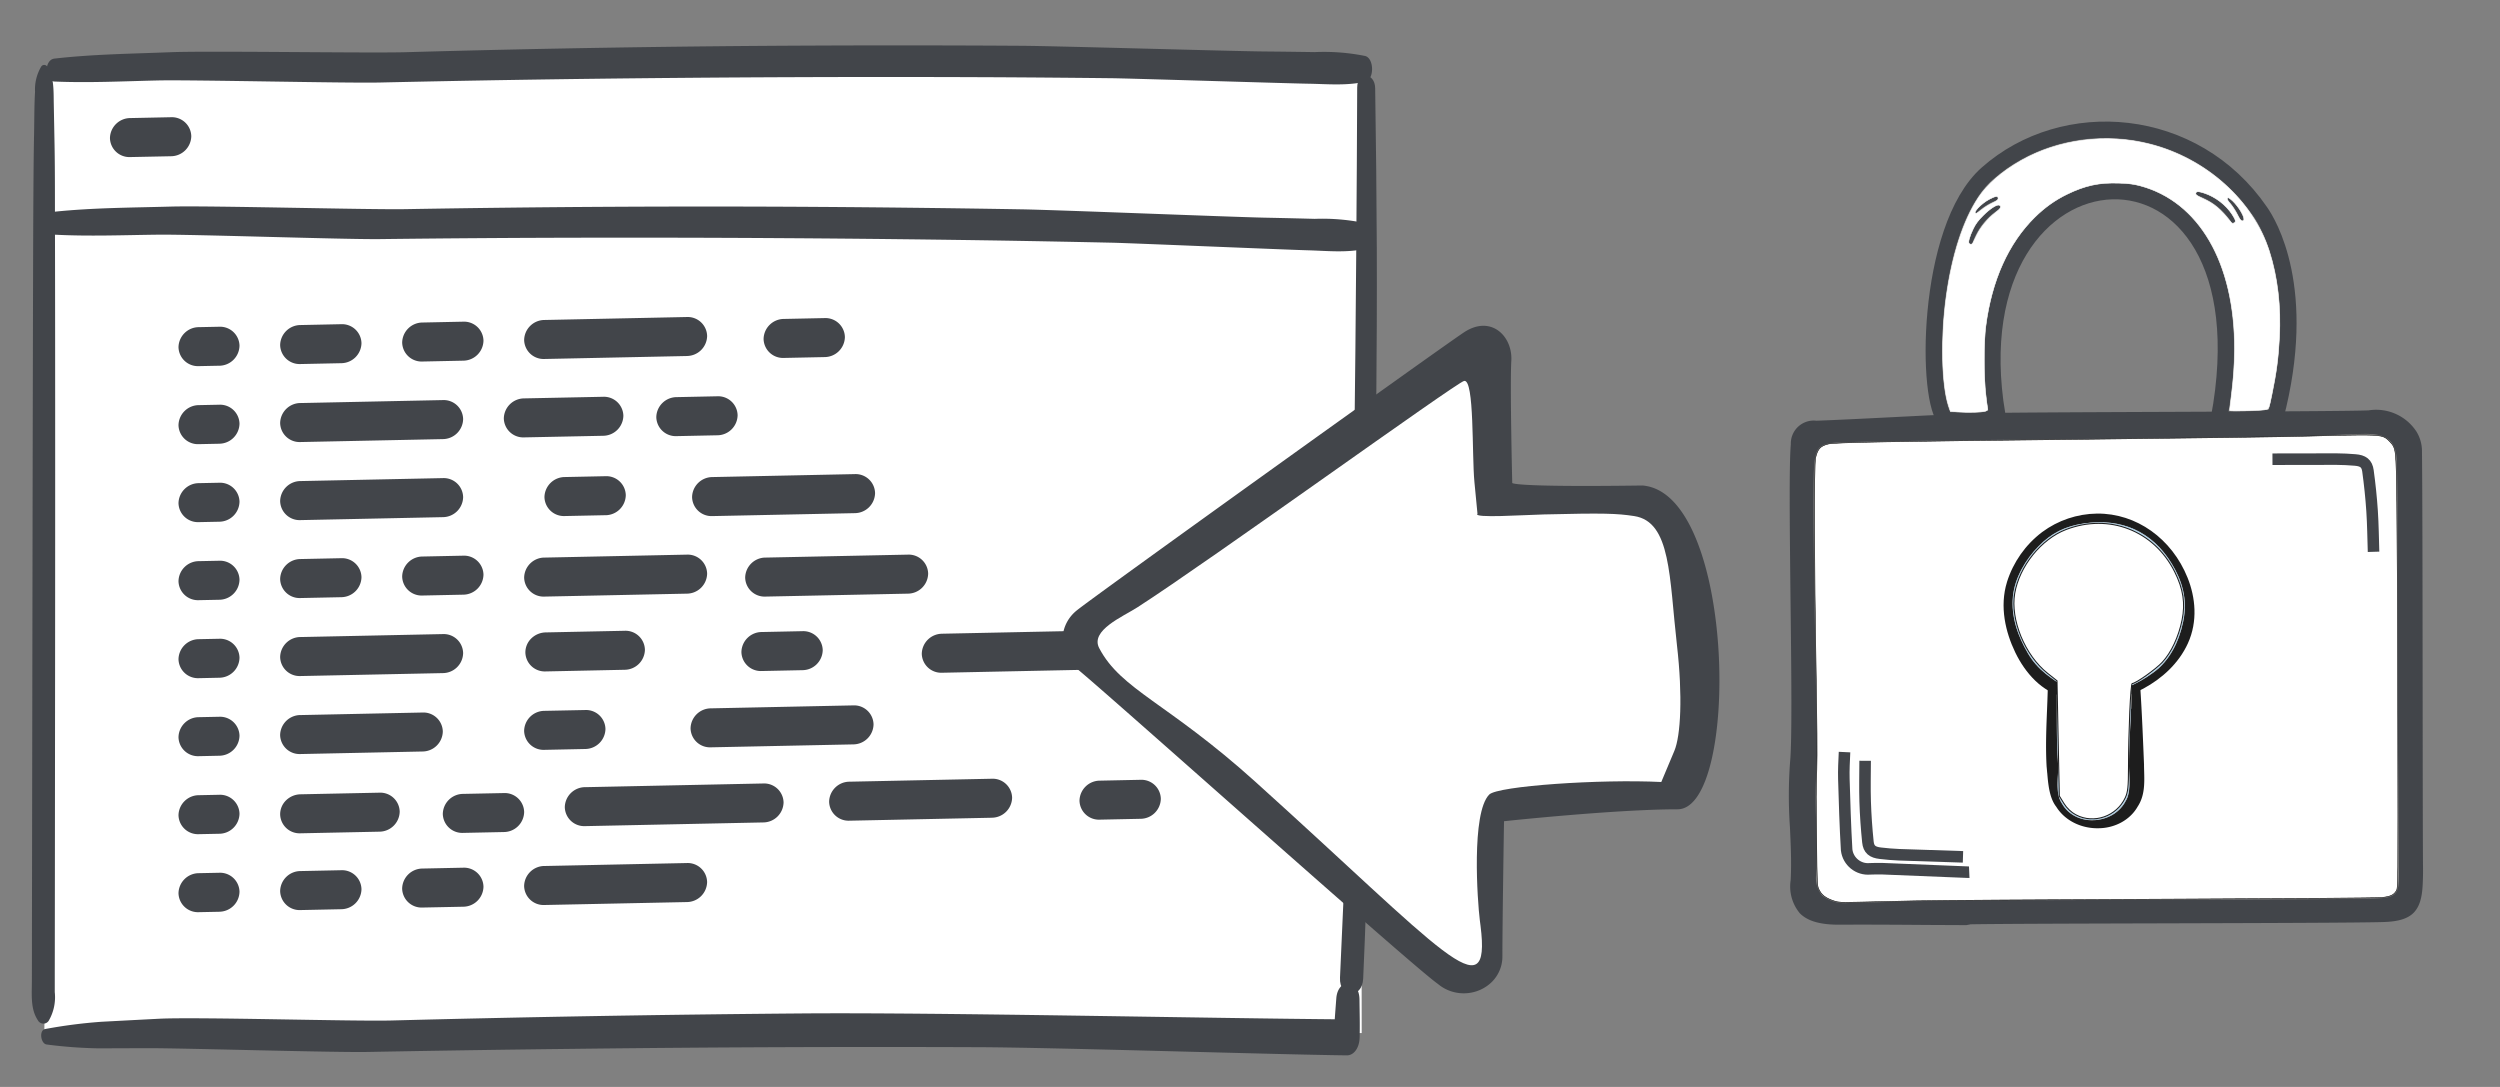 <?xml version="1.0" encoding="UTF-8" standalone="no"?>
<!-- Created with Inkscape (http://www.inkscape.org/) -->

<svg
   width="115mm"
   height="50mm"
   viewBox="0 0 115 50"
   version="1.1"
   id="svg1"
   inkscape:version="1.3.2 (091e20e, 2023-11-25, custom)"
   sodipodi:docname="Sicherheitsupdates-weiss.svg"
   xmlns:inkscape="http://www.inkscape.org/namespaces/inkscape"
   xmlns:sodipodi="http://sodipodi.sourceforge.net/DTD/sodipodi-0.dtd"
   xmlns="http://www.w3.org/2000/svg"
   xmlns:svg="http://www.w3.org/2000/svg">
  <rect x="0" y="0" width="115" height="50" fill="#808080" stroke="none"/>
  <sodipodi:namedview
     id="namedview1"
     pagecolor="#ffffff"
     bordercolor="#666666"
     borderopacity="1.0"
     inkscape:showpageshadow="2"
     inkscape:pageopacity="0.0"
     inkscape:pagecheckerboard="0"
     inkscape:deskcolor="#d1d1d1"
     inkscape:document-units="mm"
     inkscape:zoom="1.3845821"
     inkscape:cx="396.87064"
     inkscape:cy="152.75367"
     inkscape:window-width="2560"
     inkscape:window-height="1334"
     inkscape:window-x="-11"
     inkscape:window-y="-11"
     inkscape:window-maximized="1"
     inkscape:current-layer="layer1" />
  <defs
     id="defs1">
    <clipPath
       id="clip-path-1">
      <rect
         id="Rechteck_2061-5"
         data-name="Rechteck 2061"
         width="16.483"
         height="17.362"
         fill="none"
         x="0"
         y="0" />
    </clipPath>
    <clipPath
       id="clip-path-1-5">
      <rect
         id="Rechteck_2061-5-3"
         data-name="Rechteck 2061"
         width="16.483"
         height="17.362"
         fill="none"
         x="0"
         y="0" />
    </clipPath>
    <clipPath
       id="clip-path-1-3">
      <rect
         id="Rechteck_2061-5-8"
         data-name="Rechteck 2061"
         width="16.483"
         height="17.362"
         fill="none"
         x="0"
         y="0" />
    </clipPath>
  </defs>
  <g
     inkscape:label="Ebene 1"
     inkscape:groupmode="layer"
     id="layer1">
    <path
       id="Pfad_48713"
       data-name="Pfad 48713"
       d="M 2.165,3.622 C 2.097,5.845 2.114,45.035 2.037,47.584 c 20.284,0.058 40.381,0.023 60.602,-0.063 0,-2.298 -0.052,-42.383 -0.052,-44.251 z"
       fill="#ffffff"
       style="stroke-width:0.354" />
    <path
       id="Pfad_48714"
       data-name="Pfad 48714"
       d="M 2.165,3.326 C 2.097,3.69 2.114,10.107 2.037,10.524 22.321,10.533 42.418,10.528 62.639,10.514 c 0,-0.377 -0.052,-6.94 -0.052,-7.246 z"
       fill="#b9ddf5"
       style="stroke-width:0.354;fill:#ffffff;fill-opacity:1" />
    <path
       id="Pfad_48716"
       data-name="Pfad 48716"
       d="m 2.508,10.795 c 1.584,0.083 3.167,0.019 4.749,0 1.582,-0.019 8.617,0.223 10.2,0.204 q 4.708,-0.057 9.417,-0.065 9.461,-0.017 18.926,0.128 2.674,0.044 5.349,0.102 c 0.877,0.02 8.112,0.326 8.99,0.349 0.889,0.023 1.787,0.126 2.663,-0.067 0.412,-0.09 0.423,-1.063 0,-1.18 A 9.555,9.555 0 0 0 60.478,10.067 Q 59.289,10.035 58.101,10.011 C 56.516,9.975 48.573,9.656 46.989,9.629 Q 42.277,9.548 37.566,9.517 28.103,9.456 18.644,9.621 C 16.863,9.65 9.632,9.453 7.851,9.503 6.07,9.553 4.282,9.555 2.508,9.739 c -0.472,0.049 -0.496,1.027 0,1.056"
       fill="#42454a"
       style="stroke-width:0.354" />
    <path
       id="Pfad_48715"
       data-name="Pfad 48715"
       d="M 2.513,3.751 C 4.097,3.818 5.679,3.737 7.261,3.701 8.843,3.665 15.88,3.831 17.464,3.796 q 4.707,-0.106 9.415,-0.167 9.458,-0.119 18.926,-0.076 2.674,0.015 5.349,0.045 c 0.877,0.011 8.116,0.238 8.993,0.252 0.89,0.013 1.789,0.106 2.662,-0.095 0.411,-0.095 0.411,-1.069 -0.013,-1.18 A 9.552,9.552 0 0 0 60.47,2.397 Q 59.282,2.378 58.093,2.367 C 56.508,2.349 48.564,2.116 46.977,2.106 q -4.711,-0.03 -9.423,-0.01 -9.464,0.039 -18.919,0.306 c -1.781,0.048 -9.014,-0.071 -10.794,0 -1.78,0.071 -3.568,0.091 -5.34,0.294 -0.471,0.054 -0.486,1.034 0.011,1.056"
       fill="#42454a"
       style="stroke-width:0.354" />
    <path
       id="Pfad_48718"
       data-name="Pfad 48718"
       d="M 62.431,4.022 C 62.399,12.699 62.263,29.004 61.947,37.658 q -0.134,3.66 -0.307,7.313 c -0.045,0.956 1.022,1.001 1.066,0.048 0.392,-8.635 0.662,-24.942 0.627,-33.617 q -0.017,-3.67 -0.075,-7.342 C 63.246,3.316 62.434,3.276 62.431,4.024"
       fill="#42454a"
       style="stroke-width:0.354" />
    <path
       id="Pfad_48717"
       data-name="Pfad 48717"
       d="M 1.898,3.059 A 2.066,2.066 0 0 0 1.612,4.221 C 1.574,4.863 1.581,5.52 1.567,6.166 1.544,7.34 1.54,8.517 1.532,9.694 1.519,12.085 1.501,22.265 1.497,24.657 q -0.011,7.241 -0.022,14.482 -0.003,2.006 -0.006,4.015 0,0.974 -0.003,1.948 c 0,0.656 -0.071,1.307 0.275,1.829 a 0.289,0.289 0 0 0 0.5,0.023 2.147,2.147 0 0 0 0.278,-1.317 q 0,-0.973 0.002,-1.948 0.002,-1.766 0.004,-3.529 0.004,-3.591 0.007,-7.179 c 0.007,-4.827 0.011,-17.44 -0.003,-22.266 -0.004,-1.339 0.004,-2.679 -0.019,-4.018 Q 2.492,5.721 2.473,4.747 C 2.464,4.171 2.487,3.513 2.177,3.072 A 0.163,0.163 0 0 0 1.898,3.059"
       fill="#42454a"
       style="stroke-width:0.354" />
    <path
       id="Pfad_48719"
       data-name="Pfad 48719"
       d="m 2.148,48.047 a 21.175,21.175 0 0 0 2.373,0.177 c 0.763,-0.002 1.526,-0.006 2.288,-0.008 1.554,-0.003 8.558,0.203 10.112,0.174 q 4.704,-0.089 9.41,-0.142 9.327,-0.114 18.657,-0.077 c 3.534,0.014 13.426,0.331 16.962,0.376 0.331,0.005 0.578,-0.346 0.592,-0.802 0.018,-0.589 0,-1.18 -0.006,-1.771 -0.013,-0.977 -0.997,-0.983 -1.066,-0.048 -0.043,0.588 -0.095,1.175 -0.112,1.767 0.197,-0.267 0.395,-0.536 0.592,-0.802 -6.278,-0.045 -18.913,-0.328 -25.189,-0.272 q -9.372,0.079 -18.74,0.323 c -1.752,0.047 -8.955,-0.168 -10.705,-0.08 q -1.314,0.068 -2.627,0.138 A 23.071,23.071 0 0 0 2.08,47.335 c -0.298,0.052 -0.208,0.682 0.068,0.711"
       fill="#42454a"
       style="stroke-width:0.354" />
    <path
       id="Pfad_48720"
       data-name="Pfad 48720"
       d="m 43.337,29.151 9.352,-0.194 a 0.894,0.894 0 0 1 0.935,0.878 0.94,0.94 0 0 1 -0.935,0.917 l -9.352,0.194 a 0.894,0.894 0 0 1 -0.935,-0.878 0.94,0.94 0 0 1 0.935,-0.916"
       fill="#42454a"
       style="stroke-width:0.354" />
    <path
       id="Pfad_48721"
       data-name="Pfad 48721"
       d="m 26.916,36.21 8.193,-0.17 a 0.894,0.894 0 0 1 0.935,0.877 0.941,0.941 0 0 1 -0.935,0.915 l -8.193,0.17 a 0.894,0.894 0 0 1 -0.935,-0.878 0.94,0.94 0 0 1 0.935,-0.915"
       fill="#42454a"
       style="stroke-width:0.354" />
    <path
       id="Pfad_48722"
       data-name="Pfad 48722"
       d="m 13.822,22.129 6.547,-0.136 a 0.894,0.894 0 0 1 0.935,0.878 0.94,0.94 0 0 1 -0.935,0.918 l -6.547,0.136 a 0.894,0.894 0 0 1 -0.935,-0.88 0.94,0.94 0 0 1 0.935,-0.916"
       fill="#42454a"
       style="stroke-width:0.354" />
    <path
       id="Pfad_48723"
       data-name="Pfad 48723"
       d="m 13.822,40.069 1.871,-0.039 a 0.894,0.894 0 0 1 0.935,0.878 0.94,0.94 0 0 1 -0.935,0.916 l -1.871,0.039 a 0.894,0.894 0 0 1 -0.935,-0.878 0.94,0.94 0 0 1 0.935,-0.916"
       fill="#42454a"
       style="stroke-width:0.354" />
    <path
       id="Pfad_48724"
       data-name="Pfad 48724"
       d="m 19.434,41.747 a 0.894,0.894 0 0 1 -0.935,-0.877 0.941,0.941 0 0 1 0.935,-0.917 l 1.871,-0.039 a 0.894,0.894 0 0 1 0.935,0.878 0.94,0.94 0 0 1 -0.935,0.917 z"
       fill="#42454a"
       style="stroke-width:0.354" />
    <path
       id="Pfad_48725"
       data-name="Pfad 48725"
       d="m 31.125,20.062 a 0.894,0.894 0 0 1 -0.935,-0.878 0.94,0.94 0 0 1 0.935,-0.916 l 1.87,-0.039 a 0.894,0.894 0 0 1 0.935,0.877 0.94,0.94 0 0 1 -0.935,0.917 z"
       fill="#42454a"
       style="stroke-width:0.354" />
    <path
       id="Pfad_48726"
       data-name="Pfad 48726"
       d="m 50.592,37.704 a 0.894,0.894 0 0 1 -0.935,-0.877 0.94,0.94 0 0 1 0.935,-0.917 l 1.871,-0.039 a 0.894,0.894 0 0 1 0.935,0.877 0.94,0.94 0 0 1 -0.935,0.917 z"
       fill="#42454a"
       style="stroke-width:0.354" />
    <path
       id="Pfad_48727"
       data-name="Pfad 48727"
       d="m 13.822,32.893 5.611,-0.117 a 0.894,0.894 0 0 1 0.936,0.877 0.94,0.94 0 0 1 -0.936,0.916 l -5.612,0.117 a 0.894,0.894 0 0 1 -0.935,-0.878 0.94,0.94 0 0 1 0.936,-0.916"
       fill="#42454a"
       style="stroke-width:0.354" />
    <path
       id="Pfad_48728"
       data-name="Pfad 48728"
       d="m 13.822,29.304 6.547,-0.136 a 0.894,0.894 0 0 1 0.935,0.878 0.94,0.94 0 0 1 -0.935,0.917 l -6.547,0.135 a 0.894,0.894 0 0 1 -0.935,-0.879 0.94,0.94 0 0 1 0.935,-0.916"
       fill="#42454a"
       style="stroke-width:0.354" />
    <path
       id="Pfad_48729"
       data-name="Pfad 48729"
       d="m 13.822,25.716 1.871,-0.039 a 0.894,0.894 0 0 1 0.935,0.878 0.94,0.94 0 0 1 -0.935,0.916 l -1.871,0.039 a 0.894,0.894 0 0 1 -0.935,-0.878 0.94,0.94 0 0 1 0.935,-0.916"
       fill="#42454a"
       style="stroke-width:0.354" />
    <path
       id="Pfad_48730"
       data-name="Pfad 48730"
       d="m 35.039,29.073 1.871,-0.039 a 0.894,0.894 0 0 1 0.935,0.877 0.94,0.94 0 0 1 -0.935,0.917 l -1.87,0.039 a 0.894,0.894 0 0 1 -0.935,-0.878 0.94,0.94 0 0 1 0.935,-0.916"
       fill="#42454a"
       style="stroke-width:0.354" />
    <path
       id="Pfad_48731"
       data-name="Pfad 48731"
       d="m 21.305,27.355 -1.87,0.039 a 0.894,0.894 0 0 1 -0.935,-0.878 0.94,0.94 0 0 1 0.935,-0.916 l 1.87,-0.039 a 0.894,0.894 0 0 1 0.935,0.877 0.94,0.94 0 0 1 -0.935,0.917"
       fill="#42454a"
       style="stroke-width:0.354" />
    <path
       id="Pfad_48732"
       data-name="Pfad 48732"
       d="m 27.851,23.699 -1.87,0.039 a 0.894,0.894 0 0 1 -0.936,-0.878 0.941,0.941 0 0 1 0.936,-0.916 l 1.87,-0.039 v 0 a 0.894,0.894 0 0 1 0.935,0.878 0.94,0.94 0 0 1 -0.935,0.917"
       fill="#42454a"
       style="stroke-width:0.354" />
    <path
       id="Pfad_48733"
       data-name="Pfad 48733"
       d="m 26.916,32.661 a 0.894,0.894 0 0 1 0.935,0.877 0.94,0.94 0 0 1 -0.935,0.916 l -1.87,0.039 a 0.894,0.894 0 0 1 -0.936,-0.876 0.94,0.94 0 0 1 0.936,-0.918 z"
       fill="#42454a"
       style="stroke-width:0.354" />
    <path
       id="Pfad_48734"
       data-name="Pfad 48734"
       d="m 23.175,36.481 a 0.894,0.894 0 0 1 0.936,0.877 0.94,0.94 0 0 1 -0.936,0.916 l -1.87,0.039 a 0.894,0.894 0 0 1 -0.936,-0.876 0.94,0.94 0 0 1 0.936,-0.918 z"
       fill="#42454a"
       style="stroke-width:0.354" />
    <path
       id="Pfad_48735"
       data-name="Pfad 48735"
       d="m 24.167,30.008 a 0.898,0.898 0 0 1 0.273,-0.64 0.976,0.976 0 0 1 0.662,-0.277 l 3.629,-0.075 a 0.894,0.894 0 0 1 0.935,0.878 0.94,0.94 0 0 1 -0.935,0.916 l -3.629,0.076 a 0.894,0.894 0 0 1 -0.935,-0.877"
       fill="#42454a"
       style="stroke-width:0.354" />
    <path
       id="Pfad_48736"
       data-name="Pfad 48736"
       d="m 12.887,37.455 a 0.897,0.897 0 0 1 0.273,-0.64 0.977,0.977 0 0 1 0.662,-0.277 l 3.629,-0.075 a 0.894,0.894 0 0 1 0.935,0.878 0.94,0.94 0 0 1 -0.935,0.916 l -3.629,0.075 a 0.894,0.894 0 0 1 -0.935,-0.877 z"
       fill="#42454a"
       style="stroke-width:0.354" />
    <path
       id="Pfad_48737"
       data-name="Pfad 48737"
       d="m 45.621,37.616 -6.546,0.136 a 0.894,0.894 0 0 1 -0.935,-0.878 0.94,0.94 0 0 1 0.935,-0.916 l 6.547,-0.136 a 0.894,0.894 0 0 1 0.935,0.877 0.94,0.94 0 0 1 -0.936,0.916"
       fill="#42454a"
       style="stroke-width:0.354" />
    <path
       id="Pfad_48738"
       data-name="Pfad 48738"
       d="m 25.045,39.836 6.547,-0.136 a 0.894,0.894 0 0 1 0.935,0.878 0.94,0.94 0 0 1 -0.935,0.917 l -6.547,0.135 a 0.894,0.894 0 0 1 -0.935,-0.879 0.94,0.94 0 0 1 0.935,-0.916"
       fill="#42454a"
       style="stroke-width:0.354" />
    <path
       id="Pfad_48739"
       data-name="Pfad 48739"
       d="M 25.046,25.649 31.593,25.513 a 0.894,0.894 0 0 1 0.935,0.878 0.94,0.94 0 0 1 -0.935,0.917 l -6.547,0.135 a 0.894,0.894 0 0 1 -0.935,-0.879 0.94,0.94 0 0 1 0.935,-0.916"
       fill="#42454a"
       style="stroke-width:0.354" />
    <path
       id="Pfad_48740"
       data-name="Pfad 48740"
       d="M 35.213,25.649 41.76,25.513 a 0.894,0.894 0 0 1 0.935,0.878 0.94,0.94 0 0 1 -0.935,0.917 l -6.547,0.135 a 0.894,0.894 0 0 1 -0.935,-0.879 0.94,0.94 0 0 1 0.935,-0.916"
       fill="#42454a"
       style="stroke-width:0.354" />
    <path
       id="Pfad_48741"
       data-name="Pfad 48741"
       d="m 32.702,34.377 a 0.894,0.894 0 0 1 -0.936,-0.877 0.94,0.94 0 0 1 0.936,-0.916 l 6.546,-0.136 a 0.894,0.894 0 0 1 0.935,0.878 0.94,0.94 0 0 1 -0.935,0.916 z"
       fill="#42454a"
       style="stroke-width:0.354" />
    <path
       id="Pfad_48742"
       data-name="Pfad 48742"
       d="m 10.081,41.941 -0.935,0.019 a 0.894,0.894 0 0 1 -0.935,-0.877 0.941,0.941 0 0 1 0.936,-0.917 l 0.935,-0.019 a 0.894,0.894 0 0 1 0.935,0.877 0.94,0.94 0 0 1 -0.935,0.916"
       fill="#42454a"
       style="stroke-width:0.354" />
    <path
       id="Pfad_48743"
       data-name="Pfad 48743"
       d="m 10.081,38.353 -0.935,0.019 A 0.894,0.894 0 0 1 8.211,37.495 0.94,0.94 0 0 1 9.147,36.579 l 0.935,-0.019 a 0.894,0.894 0 0 1 0.935,0.877 0.94,0.94 0 0 1 -0.935,0.916"
       fill="#42454a"
       style="stroke-width:0.354" />
    <path
       id="Pfad_48744"
       data-name="Pfad 48744"
       d="M 10.081,34.764 9.146,34.784 A 0.894,0.894 0 0 1 8.211,33.906 0.94,0.94 0 0 1 9.147,32.99 l 0.935,-0.019 a 0.894,0.894 0 0 1 0.935,0.877 0.94,0.94 0 0 1 -0.935,0.916"
       fill="#42454a"
       style="stroke-width:0.354" />
    <path
       id="Pfad_48745"
       data-name="Pfad 48745"
       d="M 10.081,31.176 9.146,31.196 A 0.894,0.894 0 0 1 8.211,30.318 0.941,0.941 0 0 1 9.147,29.402 l 0.935,-0.019 a 0.894,0.894 0 0 1 0.935,0.877 0.94,0.94 0 0 1 -0.935,0.916"
       fill="#42454a"
       style="stroke-width:0.354" />
    <path
       id="Pfad_48746"
       data-name="Pfad 48746"
       d="M 10.081,27.589 9.146,27.608 A 0.894,0.894 0 0 1 8.211,26.73 0.94,0.94 0 0 1 9.147,25.813 l 0.935,-0.019 a 0.894,0.894 0 0 1 0.935,0.878 0.94,0.94 0 0 1 -0.935,0.917"
       fill="#42454a"
       style="stroke-width:0.354" />
    <path
       id="Pfad_48747"
       data-name="Pfad 48747"
       d="m 10.081,23.999 -0.935,0.019 a 0.894,0.894 0 0 1 -0.935,-0.877 0.94,0.94 0 0 1 0.936,-0.916 l 0.935,-0.019 a 0.894,0.894 0 0 1 0.935,0.877 0.94,0.94 0 0 1 -0.935,0.916"
       fill="#42454a"
       style="stroke-width:0.354" />
    <path
       id="Pfad_48748"
       data-name="Pfad 48748"
       d="m 13.822,18.54 6.547,-0.136 a 0.894,0.894 0 0 1 0.935,0.878 0.941,0.941 0 0 1 -0.935,0.917 l -6.547,0.135 a 0.894,0.894 0 0 1 -0.935,-0.879 0.94,0.94 0 0 1 0.935,-0.916"
       fill="#42454a"
       style="stroke-width:0.354" />
    <path
       id="Pfad_48749"
       data-name="Pfad 48749"
       d="m 32.771,21.945 6.547,-0.136 a 0.894,0.894 0 0 1 0.935,0.878 0.94,0.94 0 0 1 -0.935,0.918 l -6.547,0.135 a 0.894,0.894 0 0 1 -0.935,-0.879 0.94,0.94 0 0 1 0.935,-0.916"
       fill="#42454a"
       style="stroke-width:0.354" />
    <path
       id="Pfad_48750"
       data-name="Pfad 48750"
       d="m 13.822,14.952 1.871,-0.039 a 0.894,0.894 0 0 1 0.935,0.877 0.94,0.94 0 0 1 -0.935,0.917 l -1.871,0.039 a 0.894,0.894 0 0 1 -0.935,-0.878 0.94,0.94 0 0 1 0.935,-0.916"
       fill="#42454a"
       style="stroke-width:0.354" />
    <path
       id="Pfad_48751"
       data-name="Pfad 48751"
       d="m 21.305,16.591 -1.87,0.039 a 0.894,0.894 0 0 1 -0.935,-0.878 0.94,0.94 0 0 1 0.935,-0.916 l 1.87,-0.039 a 0.894,0.894 0 0 1 0.935,0.877 0.94,0.94 0 0 1 -0.935,0.917"
       fill="#42454a"
       style="stroke-width:0.354" />
    <path
       id="Pfad_48752"
       data-name="Pfad 48752"
       d="m 37.93,16.426 -1.87,0.039 a 0.894,0.894 0 0 1 -0.935,-0.878 0.94,0.94 0 0 1 0.935,-0.916 l 1.87,-0.039 a 0.894,0.894 0 0 1 0.935,0.877 0.94,0.94 0 0 1 -0.935,0.917"
       fill="#42454a"
       style="stroke-width:0.354" />
    <path
       id="Pfad_48753"
       data-name="Pfad 48753"
       d="m 24.111,20.12 a 0.894,0.894 0 0 1 -0.935,-0.878 0.94,0.94 0 0 1 0.935,-0.916 l 3.631,-0.074 a 0.894,0.894 0 0 1 0.933,0.877 0.94,0.94 0 0 1 -0.933,0.917 z"
       fill="#42454a"
       style="stroke-width:0.354" />
    <path
       id="Pfad_48754"
       data-name="Pfad 48754"
       d="m 31.592,16.377 -6.546,0.136 a 0.894,0.894 0 0 1 -0.935,-0.878 0.94,0.94 0 0 1 0.935,-0.916 l 6.547,-0.136 a 0.894,0.894 0 0 1 0.935,0.877 0.94,0.94 0 0 1 -0.936,0.916"
       fill="#42454a"
       style="stroke-width:0.354" />
    <path
       id="Pfad_48755"
       data-name="Pfad 48755"
       d="m 10.081,20.412 -0.935,0.019 A 0.894,0.894 0 0 1 8.211,19.553 0.941,0.941 0 0 1 9.147,18.636 l 0.935,-0.019 a 0.894,0.894 0 0 1 0.935,0.878 0.94,0.94 0 0 1 -0.935,0.916"
       fill="#42454a"
       style="stroke-width:0.354" />
    <path
       id="Pfad_48756"
       data-name="Pfad 48756"
       d="m 10.081,16.823 -0.935,0.019 A 0.894,0.894 0 0 1 8.211,15.965 0.94,0.94 0 0 1 9.147,15.049 l 0.935,-0.019 a 0.894,0.894 0 0 1 0.935,0.877 0.94,0.94 0 0 1 -0.935,0.917"
       fill="#42454a"
       style="stroke-width:0.354" />
    <path
       id="Pfad_48757"
       data-name="Pfad 48757"
       d="M 5.993,5.431 7.864,5.392 A 0.894,0.894 0 0 1 8.799,6.27 0.94,0.94 0 0 1 7.864,7.187 L 5.993,7.225 A 0.894,0.894 0 0 1 5.058,6.347 0.94,0.94 0 0 1 5.993,5.431"
       fill="#42454a"
       style="stroke-width:0.354" />
    <path
       id="Pfad_108765"
       data-name="Pfad 108765"
       d="m 108.957,18.877 c -0.867,0.035 -5.028,0.052 -9.053,0.068 -4.083,0.017 -8.305,0.033 -9.199,0.07 -0.917,0.037 -2.066,0.096 -3.237,0.154 -1.388,0.071 -2.809,0.143 -3.911,0.184 a 1.055,1.055 0 0 0 -1.179,1.079 c -0.083,0.949 -0.049,3.949 -0.014,7.125 0.038,3.207 0.075,6.523 -0.021,7.497 a 21.226,21.226 0 0 0 -0.006,3 c 0.037,0.793 0.077,1.613 0.034,2.431 a 1.926,1.926 0 0 0 0.418,1.522 c 0.355,0.363 0.939,0.534 1.838,0.529 1.371,-0.008 2.733,0.002 4.09,0.012 l 1.735,0.008 0.169,-0.032 2.4e-5,-0.005 c 1.205,-0.023 4.93,-0.034 8.865,-0.045 4.469,-0.013 9.092,-0.026 10.17,-0.061 1.276,-0.042 1.725,-0.47 1.786,-1.699 0.01,-0.188 0.016,-0.376 0.017,-0.563 l 4.1e-4,-0.106 c -0.012,-1.534 -0.014,-4.777 -0.018,-8.231 -0.004,-4.508 -0.009,-9.17 -0.032,-11.14 a 1.74,1.74 0 0 0 -0.243,-0.806 2.214,2.214 0 0 0 -2.208,-0.992 m -0.089,1.086 c 0.931,-0.007 1.328,0.325 1.377,1.149 0.055,1.01 0.057,6.131 0.059,9.869 8.1e-4,1.842 0.002,3.345 0.008,3.849 0.025,1.814 0.036,3.627 0.039,5.438 -4.1e-4,0.89 -0.141,1.035 -1.105,1.063 -1.289,0.038 -6.26,0.051 -11.066,0.064 -4.347,0.012 -8.454,0.023 -9.635,0.051 q -0.622,0.015 -1.244,0.033 c -0.741,0.02 -1.481,0.041 -2.223,0.051 a 1.677,1.677 0 0 1 -1.266,-0.339 1.276,1.276 0 0 1 -0.274,-0.929 c 2.75e-4,-0.057 5.28e-4,-0.116 0.005,-0.178 0.043,-0.773 0.021,-1.542 3.08e-4,-2.286 a 24.482,24.482 0 0 1 0.018,-2.529 l -0.004,-1.7e-5 c 0.035,-0.253 0.022,-1.131 -0.042,-4.793 -0.063,-3.639 -0.141,-8.167 -0.063,-9.079 0.074,-0.847 0.248,-1.003 1.168,-1.043 1.324,-0.057 6.585,-0.112 11.673,-0.164 4.665,-0.049 9.072,-0.095 10.259,-0.14 0.266,-0.01 0.532,-0.024 0.798,-0.037 0.499,-0.024 1.016,-0.048 1.519,-0.054"
       fill="#1d1d1d"
       style="fill:#42454a;fill-opacity:1;stroke-width:0.532" />
    <g
       id="g3-9"
       transform="matrix(0.335,0,0,0.335,53.349,-30.517)">
      <path
         id="Pfad_48939"
         data-name="Pfad 48939"
         d="m 153.186,148.387 c -3.323,0.385 -5.861,0.484 -7.754,0.265 8.051,-43.096 -37.057,-40.213 -30.439,-0.558 -2.05,1.149 -2.839,0.737 -6.963,0.708 -2.847,-2.117 -2.982,-26.275 5.581,-33.859 10.544,-9.338 28.442,-8.001 37.512,5.243 1.083,1.54 6.651,10.588 2.063,28.201 z"
         fill="none"
         stroke="#42454a"
         stroke-width="2.252"
         sodipodi:nodetypes="ccccscc" />
      <g
         id="g2"
         transform="translate(1.72,0.573)">
        <path
           id="Pfad_48937"
           data-name="Pfad 48937"
           d="m 113.057,117.513 a 6.194,6.194 0 0 0 -2.788,2.046 c -0.096,0.121 0.105,0.273 0.208,0.169 a 7.95,7.95 0 0 1 2.707,-1.705 c 0.313,-0.119 0.194,-0.629 -0.127,-0.509"
           fill="#42454a"
           style="stroke-width:1.126" />
        <path
           id="Pfad_48940"
           data-name="Pfad 48940"
           d="m 113.253,118.719 a 7.33,7.33 0 0 0 -3.86,4.95 0.262,0.262 0 0 0 0.502,0.151 8.829,8.829 0 0 1 3.643,-4.584 0.294,0.294 0 0 0 -0.285,-0.515"
           fill="#42454a"
           style="stroke-width:1.126" />
      </g>
      <path
         id="Pfad_48941"
         data-name="Pfad 48941"
         d="m 147.61,121.25 a 7.4,7.4 0 0 0 -5.007,-3.821 0.259,0.259 0 0 0 -0.152,0.496 8.916,8.916 0 0 1 4.64,3.607 0.296,0.296 0 0 0 0.52,-0.282"
         fill="#42454a"
         style="stroke-width:1.126" />
      <path
         id="Pfad_48942"
         data-name="Pfad 48942"
         d="m 148.827,121.058 a 6.146,6.146 0 0 0 -2.064,-2.761 c -0.124,-0.095 -0.276,0.099 -0.17,0.206 a 7.862,7.862 0 0 1 1.729,2.678 c 0.12,0.31 0.636,0.192 0.515,-0.126"
         fill="#42454a"
         style="stroke-width:1.126" />
    </g>
    <path
       style="fill:#ffffff;fill-opacity:1;stroke:#000000;stroke-width:0.024;stroke-dasharray:none;stroke-opacity:1"
       d="m 84.378,41.447 c -0.414,-0.139 -0.599,-0.285 -0.724,-0.571 -0.061,-0.139 -0.07,-0.358 -0.086,-2.059 -0.01,-1.047 -0.02,-2.017 -0.022,-2.156 -0.002,-0.139 0.011,-0.707 0.028,-1.263 0.021,-0.668 0.009,-2.227 -0.034,-4.604 -0.085,-4.692 -0.096,-9.407 -0.023,-9.732 0.093,-0.411 0.224,-0.553 0.594,-0.64 0.3,-0.07 2.86,-0.117 11.844,-0.215 4.84,-0.053 9.456,-0.118 10.257,-0.145 0.801,-0.027 1.85,-0.049 2.331,-0.049 1.013,0 1.132,0.026 1.393,0.309 0.282,0.306 0.282,0.304 0.316,2.799 0.017,1.218 0.037,5.702 0.045,9.966 0.014,7.738 0.014,7.751 -0.065,7.886 -0.115,0.196 -0.269,0.268 -0.663,0.311 -0.207,0.023 -4.232,0.054 -10.02,0.077 -5.321,0.021 -10.478,0.057 -11.461,0.078 -0.983,0.022 -2.172,0.049 -2.642,0.06 -0.761,0.018 -0.878,0.012 -1.068,-0.052 z"
       id="path27" />
    <path
       id="path26"
       style="fill:none;fill-opacity:1;stroke:#42454a;stroke-width:0.531;stroke-opacity:1"
       d="m 109.183,25.383 c -0.019,-0.625 -0.026,-1.252 -0.067,-1.876 -0.041,-0.624 -0.106,-1.235 -0.19,-1.848 -0.047,-0.343 -0.224,-0.471 -0.59,-0.5 -0.285,-0.023 -0.573,-0.039 -0.86,-0.04 -0.971,-0.002 -1.953,0.002 -2.943,0.005"
       sodipodi:nodetypes="cscccc" />
    <g
       id="g28-7"
       transform="matrix(-0.288,-0.008,0.008,-0.288,133.077,89.323)">
      <path
         id="path26-2"
         style="fill:none;fill-opacity:1;stroke:#42454a;stroke-width:1.842;stroke-opacity:1"
         d="m 169.279,183.933 c -0.052,-2.172 -0.058,-4.347 -0.186,-6.516 -0.128,-2.168 -0.337,-4.289 -0.616,-6.421 -0.155,-1.192 -0.767,-1.64 -2.037,-1.749 -0.989,-0.086 -1.987,-0.15 -2.985,-0.16 -3.373,-0.031 -6.779,-0.042 -10.219,-0.053"
         sodipodi:nodetypes="cscccc" />
      <path
         id="path23-2"
         style="fill:none;fill-opacity:1;stroke:#42454a;stroke-width:1.842;stroke-opacity:1"
         d="m 152.17,166.609 c 0.103,-0.007 0.207,-0.006 0.31,0.002 4.574,0.051 9.09,0.124 13.555,0.174 0.654,0.002 1.312,-0.035 1.964,-0.073 1.858,-0.234 3.562,1.061 3.835,2.913 0.327,3.772 0.546,7.554 0.759,11.307 0.079,1.43 0.041,2.866 0.013,4.299"
         sodipodi:nodetypes="ccccccc" />
    </g>
    <g
       id="g27"
       transform="matrix(0.407,0,0,0.407,61.475,-19.46)">
      <path
         id="Pfad_109807"
         data-name="Pfad 109807"
         d="m 79.329,109.569 c 1.497,-1.52 3,-2.275 5.11,-2.592 4.22,-0.642 7.733,0.85 9.967,4.522 1.163,1.913 1.833,3.987 1.306,6.563 -0.47,2.295 -1.536,4.415 -3.312,5.724 -1.99,1.468 -4.055,2.315 -6.521,2.499 -1.084,0.089 -1.397,0.05 -2.068,-0.111 -0.459,-0.11 -0.898,-0.318 -1.294,-0.575 -1.652,-1.076 -3.25,-2.006 -4.383,-3.97 -1.072,-1.859 -1.909,-4.008 -1.677,-6.411 0.201,-2.101 1.448,-4.207 2.932,-5.709 m -3.598,4.081 c -0.863,2.789 -0.16,5.691 0.93,7.952 1.131,2.345 3.039,4.498 5.545,5.029 0.016,0.001 -0.028,0.031 -0.013,0.03 0.768,0.332 1.647,0.5 2.482,0.556 2.14,0.159 4.411,-0.4 6.49,-1.528 2.041,-1.105 3.968,-2.808 5.014,-5.112 1.135,-2.497 0.848,-5.201 -0.037,-7.404 -1.777,-4.424 -5.787,-7.302 -10.239,-7.254 -2.234,0.028 -4.403,0.759 -6.198,2.089 -1.88,1.421 -3.269,3.393 -3.975,5.64"
         fill="#1d1d1d"
         style="stroke-width:0.934;stroke-dasharray:none"
         sodipodi:nodetypes="ccccccaacccccccccccccc" />
      <path
         id="Pfad_336748"
         data-name="Pfad 336748"
         d="m 80.336,135.154 c 0.107,1.27 0.241,2.85 1.019,3.836 a 4.692,5.323 88.922 0 0 4.765,2.434 l 0.027,-5e-4 a 4.378,4.966 88.922 0 0 4.409,-2.443 c 0.816,-1.235 0.774,-2.657 0.735,-4.032 -0.005,-0.239 -0.015,-0.477 -0.013,-0.715 -0.111,-2.761 -0.24,-5.943 -0.427,-8.782 l -0.011,-0.17 -1.01,0.132 0.002,0.137 c 0.026,1.409 -0.042,2.919 -0.116,4.518 -0.064,1.375 -0.128,2.797 -0.131,4.194 -0.005,0.283 0.011,0.606 0.026,0.948 0.047,1.048 0.104,2.352 -0.413,3.154 a 3.613,4.099 88.922 0 1 -3.651,2.153 l -0.035,6.5e-4 a 3.315,3.76 88.922 0 1 -3.504,-1.87 c -0.606,-0.869 -0.53,-2.165 -0.462,-3.31 0.016,-0.294 0.034,-0.577 0.038,-0.848 -0.171,-2.263 -0.168,-4.488 -0.165,-6.841 0.002,-0.68 10e-4,-1.36 -0.002,-2.052 l -0.003,-0.189 -1.013,0.189 -0.003,0.124 c -0.02,0.784 -0.052,1.571 -0.084,2.363 -0.083,2.058 -0.169,4.187 -0.046,6.371 0.024,0.218 0.043,0.452 0.064,0.7"
         fill="#1d1d1d"
         style="stroke-width:0.603" />
      <rect
         style="fill:#ffffff;fill-opacity:1;fill-rule:evenodd;stroke-width:0.295"
         id="rect17"
         width="8.375"
         height="3.916"
         x="81.454"
         y="124.015" />
      <path
         style="fill:#b9ddf5;fill-opacity:1;stroke:#1d1d1d;stroke-width:0.017;stroke-dasharray:none;stroke-opacity:0.981"
         d="m 84.989,140.49 c -0.936,-0.112 -1.717,-0.458 -2.319,-1.028 -0.26,-0.246 -0.408,-0.429 -0.607,-0.754 -0.273,-0.444 -0.385,-0.731 -0.478,-1.223 -0.059,-0.314 -0.068,-1.558 -0.016,-2.405 0.028,-0.454 0.027,-0.646 -0.006,-1.142 -0.099,-1.494 -0.107,-1.918 -0.108,-5.487 l -9.1e-4,-3.558 -0.413,-0.289 c -1.118,-0.783 -1.872,-1.495 -2.474,-2.337 -0.574,-0.802 -1.336,-2.351 -1.667,-3.391 -0.515,-1.619 -0.603,-3.274 -0.249,-4.677 0.582,-2.303 2.371,-4.743 4.414,-6.022 1.303,-0.816 2.929,-1.253 4.916,-1.324 1.12,-0.04 2.352,0.134 3.396,0.478 2.35,0.774 4.32,2.62 5.589,5.236 0.446,0.919 0.716,1.79 0.849,2.735 0.065,0.465 0.065,1.559 -3e-5,2.037 -0.329,2.405 -1.395,4.634 -2.847,5.95 -0.658,0.597 -1.738,1.311 -2.696,1.781 l -0.453,0.222 -0.013,1.441 c -0.007,0.793 -0.033,1.851 -0.057,2.352 -0.17,3.475 -0.202,4.736 -0.154,6.122 0.048,1.378 0.024,1.854 -0.123,2.442 -0.074,0.298 -0.27,0.709 -0.512,1.076 -0.205,0.311 -0.682,0.789 -1.009,1.01 -0.594,0.403 -1.293,0.657 -2.041,0.743 -0.229,0.026 -0.743,0.032 -0.923,0.01 z"
         id="path17" />
      <path
         style="fill:#ffffff;fill-opacity:1;stroke:#1d1d1d;stroke-width:0.119;stroke-dasharray:none;stroke-opacity:0.981"
         d="m 83.585,139.913 c -0.531,-0.28 -1.034,-0.757 -1.362,-1.29 l -0.52,-0.845 -0.131,-6.51 -0.131,-6.51 -1.069,-0.849 c -2.563,-2.034 -4.219,-6.062 -3.711,-9.027 0.525,-3.068 2.992,-6.14 5.795,-7.218 4.864,-1.87 9.953,0.104 12.285,4.764 0.972,1.943 1.223,3.577 0.838,5.464 -0.387,1.897 -1.215,3.665 -2.234,4.771 -0.735,0.797 -3.009,2.406 -3.401,2.406 -0.179,0 -0.414,5.334 -0.421,9.537 -0.003,2.119 -0.069,2.738 -0.358,3.361 -0.979,2.116 -3.555,3.013 -5.579,1.944 z"
         id="path20" />
    </g>
    <path
       style="fill:#ffffff;fill-opacity:1;stroke:#ffffff;stroke-width:0.024;stroke-dasharray:none;stroke-opacity:1"
       d="m 90.07,18.95 -0.35,-0.024 -0.084,-0.253 c -0.321,-0.968 -0.367,-3.154 -0.107,-5.031 0.265,-1.911 0.784,-3.51 1.483,-4.563 0.406,-0.613 1.08,-1.197 1.949,-1.691 1.739,-0.988 3.935,-1.268 5.938,-0.756 2.584,0.661 4.743,2.596 5.486,4.916 0.384,1.199 0.544,2.561 0.467,3.976 -0.055,1.011 -0.13,1.573 -0.356,2.676 -0.114,0.554 -0.129,0.599 -0.223,0.635 -0.129,0.05 -1.713,0.094 -1.713,0.047 8e-5,-0.019 0.034,-0.297 0.076,-0.618 0.102,-0.789 0.157,-1.56 0.157,-2.219 10e-4,-3.959 -1.632,-6.774 -4.351,-7.501 -0.288,-0.077 -0.498,-0.103 -0.957,-0.119 -0.936,-0.032 -1.545,0.098 -2.404,0.513 -0.547,0.265 -1.03,0.609 -1.479,1.053 -1.216,1.203 -1.976,2.891 -2.257,5.016 -0.092,0.694 -0.092,2.341 3.22e-4,3.141 0.037,0.321 0.076,0.613 0.088,0.651 0.015,0.048 -0.011,0.08 -0.089,0.111 -0.133,0.052 -0.798,0.073 -1.275,0.04 z m 0.684,-7.778 c 0.016,-0.031 0.092,-0.187 0.168,-0.347 0.176,-0.368 0.525,-0.791 0.854,-1.035 0.255,-0.189 0.317,-0.303 0.191,-0.352 -0.112,-0.043 -0.41,0.149 -0.736,0.472 -0.238,0.236 -0.349,0.383 -0.456,0.604 -0.191,0.395 -0.258,0.652 -0.181,0.701 0.07,0.044 0.12,0.031 0.159,-0.043 z m 12.017,-0.915 c 0.097,-0.037 0.073,-0.14 -0.087,-0.388 -0.29,-0.447 -0.777,-0.819 -1.297,-0.989 -0.278,-0.091 -0.381,-0.083 -0.381,0.032 0,0.051 0.089,0.111 0.321,0.215 0.52,0.235 0.793,0.464 1.295,1.086 0.061,0.076 0.064,0.077 0.15,0.044 z m 0.45,-0.185 c 0,-0.196 -0.365,-0.735 -0.621,-0.918 -0.101,-0.072 -0.121,-0.075 -0.141,-0.023 -0.014,0.038 0.035,0.127 0.133,0.237 0.086,0.097 0.228,0.316 0.317,0.486 0.117,0.226 0.181,0.309 0.237,0.309 0.054,0 0.076,-0.027 0.076,-0.092 z M 91.158,9.641 c 0.117,-0.096 0.335,-0.231 0.484,-0.301 0.216,-0.102 0.271,-0.145 0.272,-0.215 0.001,-0.124 -0.114,-0.113 -0.402,0.039 -0.39,0.206 -0.803,0.651 -0.605,0.651 0.02,0 0.133,-0.078 0.251,-0.174 z"
       id="path28" />
    <g
       id="Gruppe_36165-9"
       data-name="Gruppe 36165"
       clip-path="url(#clip-path-1)"
       style="fill:#42454a;fill-opacity:1"
       transform="matrix(-1.834,0,0,1.769,79.1,14.988)">
      <path
         id="Pfad_337057-7"
         data-name="Pfad 337057"
         d="M 1.931,4.152 C 5.258,4.2 5.2,4.085 5.2,4.085 c 0,0 0.059,-2.541 0.023,-3.177 -0.036,-0.636 0.51,-1.208 1.194,-0.734 0.684,0.474 9.31,6.89 9.7,7.222 a 0.984,0.984 0 0 1 0.127,1.4 1.222,1.222 0 0 1 -0.088,0.09 c -0.508,0.4 -8.447,7.765 -9.089,8.225 A 0.985,0.985 0 0 1 5.7,17.049 0.946,0.946 0 0 1 5.447,16.396 c 0,-0.933 -0.041,-3.514 -0.041,-3.514 0,0 -2.786,-0.31 -4.352,-0.31 -1.566,0 -1.468,-8.227 0.881,-8.42"
         fill="#161716"
         style="fill:#42454a;fill-opacity:1" />
      <path
         id="Pfad_337058-4"
         data-name="Pfad 337058"
         d="m 7.719,4.049 0.02,2.186 A 1.153,1.153 0 0 1 6.595,7.4 v 0 A 25.716,25.716 0 0 0 3.144,7.219 c -1.152,0.067 -0.907,5.606 -0.321,5.7 0.586,0.094 3.778,0.039 3.778,0.039 a 1.153,1.153 0 0 1 1.145,1.16 v 0 l -0.019,2.739 7.646,-6.965 z"
         transform="translate(-0.89,-1.595)"
         fill="#ffffff"
         style="fill:#42454a;fill-opacity:1" />
    </g>
    <path
       style="fill:#ffffff;fill-opacity:1;stroke:none;stroke-width:1.215;stroke-dasharray:none"
       d="m 68.071,42.323 c -0.106,-0.846 -0.399,-4.929 0.433,-5.773 0.39,-0.396 5.112,-0.717 7.915,-0.578 l 0.601,-1.431 c 0.294,-0.701 0.387,-2.53 0.121,-4.852 -0.359,-3.129 -0.264,-5.691 -1.97,-5.95 -0.796,-0.121 -1.38,-0.143 -4.154,-0.075 -0.937,0.023 -3.282,0.183 -3.053,-0.031 l -0.141,-1.463 c -0.12,-1.249 0.005,-4.743 -0.473,-4.648 -0.352,0.07 -11.738,8.301 -15.034,10.418 -0.661,0.425 -2.181,1.058 -1.752,1.876 1.007,1.921 3.13,2.492 7.188,6.151 8.609,7.762 10.855,10.644 10.353,6.627 z"
       id="path1"
       sodipodi:nodetypes="sscsssscsssssss" />
  </g>
</svg>
